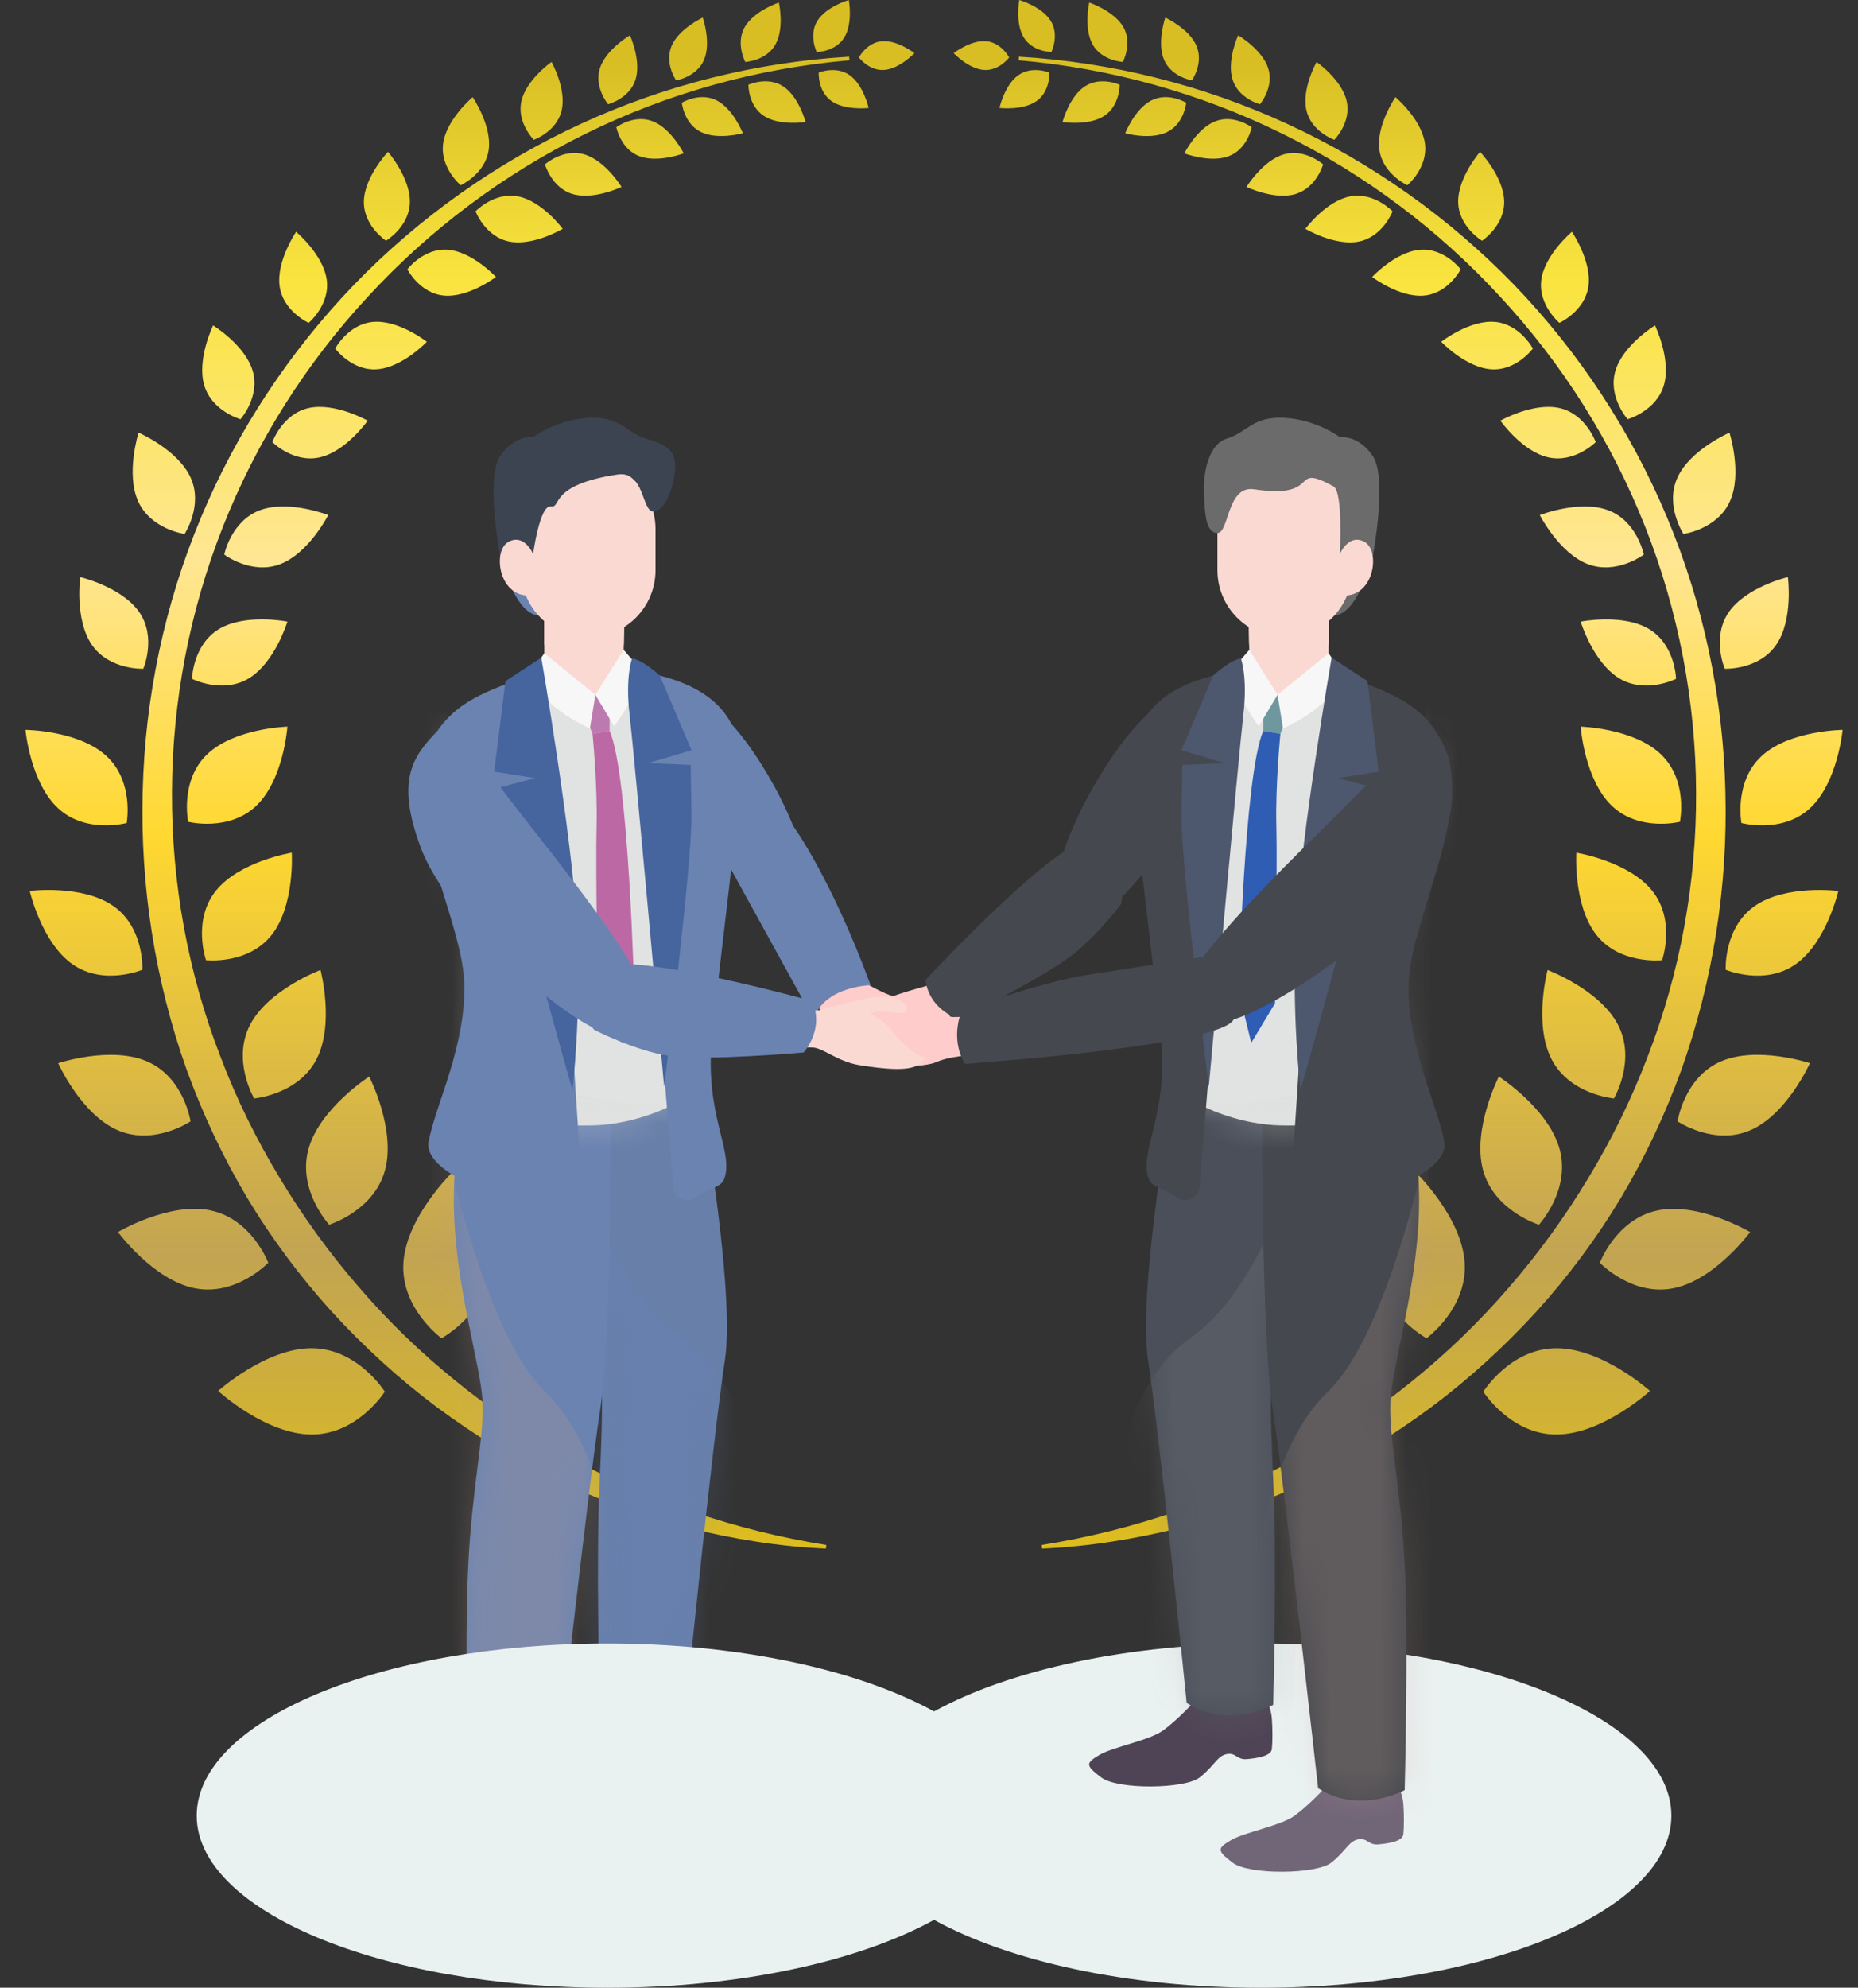 <svg width="72" height="77" viewBox="0 0 72 77" fill="none" xmlns="http://www.w3.org/2000/svg">
<rect x="0" y="0" width="72" height="77" fill="#333333" stroke="none"/>
<g clip-path="url(#clip0_1_12048)">
<path d="M39.473 2.336C43.027 2.641 46.513 3.61 49.695 5.181C52.879 6.747 55.759 8.909 58.148 11.509C60.549 14.099 62.461 17.132 63.752 20.405C65.047 23.676 65.713 27.184 65.726 30.689C65.743 34.196 65.106 37.695 63.843 40.946C63.225 42.577 62.45 44.145 61.549 45.635C60.651 47.127 59.627 48.544 58.483 49.86C57.347 51.183 56.084 52.4 54.724 53.5C53.369 54.607 51.903 55.579 50.368 56.434C47.289 58.127 43.897 59.289 40.37 59.849L40.384 59.99C42.178 59.913 43.966 59.62 45.721 59.187C47.473 58.735 49.188 58.114 50.825 57.322C52.468 56.539 54.026 55.576 55.492 54.488C56.954 53.393 58.308 52.153 59.544 50.802C60.772 49.444 61.873 47.968 62.815 46.397C63.754 44.822 64.534 43.156 65.159 41.435C66.385 37.984 66.958 34.315 66.861 30.674C66.776 27.031 66.01 23.409 64.607 20.059C63.207 16.707 61.176 13.629 58.665 11.024C56.147 8.425 53.152 6.303 49.879 4.798C46.608 3.29 43.062 2.408 39.485 2.196L39.474 2.337L39.473 2.336ZM36.955 2.058C36.955 2.058 37.612 1.549 38.207 1.596C38.802 1.642 39.107 2.226 39.107 2.226C39.107 2.226 38.714 2.756 38.119 2.709C37.525 2.663 36.955 2.058 36.955 2.058ZM38.73 4.182C38.73 4.182 38.928 3.291 39.462 2.913C39.995 2.535 40.664 2.813 40.664 2.813C40.664 2.813 40.704 3.536 40.17 3.914C39.636 4.292 38.73 4.182 38.73 4.182ZM39.498 0C39.498 0 40.375 0.253 40.718 0.81C41.062 1.367 40.742 2.016 40.742 2.016C40.742 2.016 40.018 2.011 39.674 1.454C39.331 0.897 39.498 0 39.498 0ZM41.174 4.727C41.174 4.727 41.432 3.742 42.044 3.344C42.655 2.946 43.388 3.284 43.388 3.284C43.388 3.284 43.402 4.091 42.79 4.49C42.179 4.888 41.174 4.727 41.174 4.727V4.727ZM42.209 0.099C42.209 0.099 43.175 0.419 43.535 1.054C43.894 1.689 43.51 2.4 43.51 2.4C43.51 2.4 42.703 2.363 42.344 1.727C41.985 1.091 42.209 0.098 42.209 0.098L42.209 0.099ZM43.604 5.163C43.604 5.163 43.973 4.214 44.626 3.887C45.278 3.561 45.968 3.981 45.968 3.981C45.968 3.981 45.89 4.785 45.237 5.111C44.585 5.438 43.604 5.163 43.604 5.163V5.163ZM45.158 0.681C45.158 0.681 46.082 1.108 46.367 1.78C46.651 2.452 46.189 3.114 46.189 3.114C46.189 3.114 45.392 2.986 45.107 2.313C44.822 1.641 45.158 0.68 45.158 0.68V0.681ZM45.895 5.941C45.895 5.941 46.378 4.976 47.099 4.697C47.82 4.417 48.506 4.929 48.506 4.929C48.506 4.929 48.344 5.769 47.623 6.048C46.901 6.328 45.894 5.941 45.894 5.941H45.895ZM47.98 1.368C47.98 1.368 48.912 1.911 49.146 2.648C49.38 3.385 48.825 4.038 48.825 4.038C48.825 4.038 47.997 3.823 47.764 3.086C47.53 2.349 47.98 1.368 47.98 1.368ZM48.306 7.241C48.306 7.241 48.925 6.224 49.745 5.982C50.565 5.741 51.273 6.367 51.273 6.367C51.273 6.367 51.017 7.277 50.197 7.519C49.378 7.76 48.305 7.242 48.305 7.242L48.306 7.241ZM51.019 2.4C51.019 2.4 51.996 3.082 52.185 3.915C52.375 4.748 51.706 5.416 51.706 5.416C51.706 5.416 50.814 5.103 50.625 4.27C50.435 3.437 51.02 2.4 51.02 2.4H51.019ZM50.586 8.864C50.586 8.864 51.374 7.797 52.307 7.61C53.24 7.423 53.964 8.187 53.964 8.187C53.964 8.187 53.59 9.171 52.658 9.358C51.725 9.544 50.586 8.864 50.586 8.864ZM54.075 3.763C54.075 3.763 55.09 4.616 55.218 5.559C55.345 6.501 54.538 7.175 54.538 7.175C54.538 7.175 53.58 6.741 53.451 5.798C53.324 4.856 54.075 3.762 54.075 3.762V3.763ZM53.173 10.729C53.173 10.729 54.075 9.757 55.022 9.676C55.97 9.594 56.604 10.434 56.604 10.434C56.604 10.434 56.123 11.37 55.175 11.451C54.228 11.533 53.173 10.729 53.173 10.729ZM57.354 5.883C57.354 5.883 58.267 6.844 58.289 7.795C58.311 8.746 57.432 9.326 57.432 9.326C57.432 9.326 56.528 8.787 56.506 7.836C56.485 6.885 57.353 5.883 57.353 5.883H57.354ZM55.85 13.24C55.85 13.24 56.931 12.396 57.911 12.468C58.892 12.541 59.401 13.502 59.401 13.502C59.401 13.502 58.757 14.378 57.776 14.306C56.795 14.233 55.85 13.24 55.85 13.24V13.24ZM60.914 8.98C60.914 8.98 61.688 10.112 61.554 11.086C61.42 12.06 60.428 12.507 60.428 12.507C60.428 12.507 59.594 11.809 59.728 10.835C59.862 9.861 60.913 8.98 60.913 8.98H60.914ZM58.142 16.296C58.142 16.296 59.41 15.577 60.431 15.806C61.45 16.035 61.836 17.126 61.836 17.126C61.836 17.126 61.021 17.947 60.001 17.718C58.981 17.489 58.142 16.296 58.142 16.296ZM64.133 12.606C64.133 12.606 64.771 13.917 64.478 14.921C64.185 15.925 63.072 16.24 63.072 16.24C63.072 16.24 62.304 15.376 62.597 14.372C62.889 13.368 64.133 12.606 64.133 12.606ZM59.67 19.953C59.67 19.953 61.216 19.347 62.329 19.77C63.442 20.193 63.7 21.484 63.7 21.484C63.7 21.484 62.649 22.278 61.536 21.856C60.422 21.433 59.669 19.953 59.669 19.953H59.67ZM67.019 16.76C67.019 16.76 67.527 18.341 67.034 19.425C66.543 20.509 65.237 20.686 65.237 20.686C65.237 20.686 64.51 19.587 65.002 18.503C65.494 17.419 67.019 16.76 67.019 16.76L67.019 16.76ZM61.253 24.081C61.253 24.081 62.881 23.756 63.902 24.368C64.922 24.98 64.95 26.297 64.95 26.297C64.95 26.297 63.775 26.894 62.755 26.282C61.733 25.67 61.253 24.081 61.253 24.081ZM69.283 22.355C69.283 22.355 69.505 24.001 68.829 24.982C68.154 25.962 66.837 25.906 66.837 25.906C66.837 25.906 66.316 24.697 66.991 23.716C67.666 22.735 69.282 22.355 69.282 22.355H69.283ZM61.253 28.149C61.253 28.149 63.304 28.204 64.366 29.223C65.429 30.24 65.1 31.835 65.1 31.835C65.1 31.835 63.521 32.232 62.459 31.214C61.396 30.196 61.253 28.149 61.253 28.149ZM71.403 28.274C71.403 28.274 71.218 30.318 70.135 31.314C69.052 32.31 67.482 31.882 67.482 31.882C67.482 31.882 67.185 30.281 68.268 29.285C69.351 28.289 71.403 28.274 71.403 28.274ZM61.085 33.032C61.085 33.032 63.111 33.361 64.029 34.511C64.946 35.661 64.408 37.197 64.408 37.197C64.408 37.197 62.791 37.38 61.873 36.23C60.956 35.08 61.085 33.032 61.085 33.032ZM71.238 34.513C71.238 34.513 70.783 36.514 69.577 37.357C68.372 38.201 66.872 37.567 66.872 37.567C66.872 37.567 66.791 35.941 67.996 35.098C69.201 34.254 71.237 34.513 71.237 34.513H71.238ZM59.971 37.576C59.971 37.576 61.992 38.33 62.703 39.705C63.413 41.079 62.542 42.553 62.542 42.553C62.542 42.553 60.837 42.41 60.126 41.036C59.416 39.661 59.971 37.576 59.971 37.576ZM70.136 41.186C70.136 41.186 69.257 43.156 67.841 43.779C66.425 44.401 65.008 43.44 65.008 43.44C65.008 43.44 65.258 41.746 66.674 41.124C68.09 40.502 70.137 41.186 70.137 41.186H70.136ZM58.083 41.705C58.083 41.705 60.011 42.94 60.44 44.525C60.869 46.109 59.636 47.443 59.636 47.443C59.636 47.443 57.898 46.913 57.47 45.328C57.041 43.744 58.083 41.705 58.083 41.705ZM67.82 47.728C67.82 47.728 66.466 49.574 64.857 49.903C63.249 50.231 61.995 48.917 61.995 48.917C61.995 48.917 62.634 47.217 64.242 46.889C65.851 46.56 67.82 47.729 67.82 47.729L67.82 47.728ZM54.846 45.397C54.846 45.397 56.638 47.123 56.758 48.902C56.878 50.681 55.281 51.84 55.281 51.84C55.281 51.84 53.543 50.906 53.423 49.127C53.303 47.347 54.846 45.397 54.846 45.397V45.397ZM63.939 53.883C63.939 53.883 62.104 55.562 60.32 55.57C58.537 55.578 57.481 53.911 57.481 53.911C57.481 53.911 58.523 52.235 60.306 52.228C62.089 52.22 63.939 53.883 63.939 53.883V53.883ZM32.918 2.336C29.364 2.641 25.878 3.61 22.695 5.181C19.511 6.747 16.632 8.909 14.242 11.509C11.842 14.099 9.929 17.132 8.639 20.405C7.344 23.676 6.677 27.184 6.664 30.689C6.648 34.196 7.284 37.695 8.548 40.946C9.165 42.577 9.94 44.145 10.842 45.635C11.74 47.127 12.763 48.544 13.908 49.86C15.043 51.183 16.307 52.4 17.667 53.5C19.022 54.607 20.488 55.579 22.023 56.434C25.102 58.127 28.494 59.289 32.021 59.849L32.007 59.99C30.212 59.913 28.425 59.62 26.669 59.187C24.918 58.735 23.203 58.114 21.566 57.322C19.923 56.539 18.365 55.576 16.898 54.488C15.437 53.393 14.082 52.153 12.847 50.802C11.619 49.444 10.518 47.968 9.576 46.397C8.637 44.822 7.856 43.156 7.231 41.435C6.005 37.984 5.433 34.315 5.529 30.674C5.615 27.031 6.38 23.409 7.784 20.059C9.184 16.707 11.215 13.629 13.726 11.024C16.244 8.425 19.239 6.303 22.511 4.798C25.782 3.29 29.329 2.408 32.906 2.196L32.916 2.337L32.918 2.336ZM34.271 2.709C33.677 2.756 33.283 2.226 33.283 2.226C33.283 2.226 33.589 1.642 34.184 1.596C34.778 1.549 35.436 2.058 35.436 2.058C35.436 2.058 34.866 2.662 34.271 2.709ZM32.22 3.914C31.686 3.536 31.726 2.813 31.726 2.813C31.726 2.813 32.395 2.535 32.928 2.913C33.462 3.291 33.66 4.182 33.66 4.182C33.66 4.182 32.754 4.292 32.22 3.914ZM32.716 1.454C32.372 2.011 31.649 2.016 31.649 2.016C31.649 2.016 31.329 1.367 31.673 0.81C32.017 0.253 32.893 0 32.893 0C32.893 0 33.06 0.897 32.716 1.454ZM29.601 4.49C28.989 4.091 29.002 3.284 29.002 3.284C29.002 3.284 29.735 2.945 30.347 3.344C30.959 3.742 31.217 4.727 31.217 4.727C31.217 4.727 30.212 4.889 29.601 4.49V4.49ZM30.047 1.727C29.688 2.362 28.881 2.4 28.881 2.4C28.881 2.4 28.497 1.689 28.857 1.054C29.216 0.419 30.183 0.099 30.183 0.099C30.183 0.099 30.407 1.091 30.048 1.727L30.047 1.727ZM27.153 5.11C26.501 4.784 26.422 3.98 26.422 3.98C26.422 3.98 27.113 3.56 27.765 3.886C28.418 4.213 28.786 5.162 28.786 5.162C28.786 5.162 27.806 5.436 27.153 5.11V5.11ZM27.284 2.314C26.999 2.986 26.201 3.115 26.201 3.115C26.201 3.115 25.739 2.453 26.024 1.781C26.309 1.109 27.233 0.682 27.233 0.682C27.233 0.682 27.568 1.643 27.284 2.315V2.314ZM24.767 6.048C24.046 5.769 23.884 4.929 23.884 4.929C23.884 4.929 24.57 4.417 25.291 4.697C26.012 4.976 26.495 5.941 26.495 5.941C26.495 5.941 25.488 6.328 24.767 6.048H24.767ZM24.627 3.086C24.393 3.823 23.565 4.038 23.565 4.038C23.565 4.038 23.012 3.385 23.245 2.648C23.479 1.911 24.411 1.368 24.411 1.368C24.411 1.368 24.861 2.349 24.627 3.086ZM22.193 7.519C21.374 7.277 21.118 6.367 21.118 6.367C21.118 6.367 21.826 5.741 22.645 5.982C23.465 6.224 24.085 7.241 24.085 7.241C24.085 7.241 23.013 7.76 22.193 7.518L22.193 7.519ZM21.767 4.27C21.577 5.103 20.686 5.416 20.686 5.416C20.686 5.416 20.016 4.748 20.206 3.915C20.396 3.082 21.372 2.4 21.372 2.4C21.372 2.4 21.957 3.437 21.767 4.27H21.767ZM19.734 9.358C18.801 9.171 18.428 8.187 18.428 8.187C18.428 8.187 19.151 7.423 20.084 7.61C21.017 7.797 21.805 8.864 21.805 8.864C21.805 8.864 20.667 9.544 19.734 9.358ZM18.939 5.798C18.812 6.741 17.853 7.176 17.853 7.176C17.853 7.176 17.045 6.502 17.173 5.559C17.3 4.617 18.316 3.763 18.316 3.763C18.316 3.763 19.067 4.857 18.939 5.799V5.798ZM17.215 11.451C16.268 11.37 15.787 10.434 15.787 10.434C15.787 10.434 16.42 9.594 17.368 9.676C18.316 9.757 19.218 10.729 19.218 10.729C19.218 10.729 18.163 11.533 17.215 11.451ZM15.884 7.837C15.862 8.788 14.958 9.326 14.958 9.326C14.958 9.326 14.079 8.746 14.101 7.796C14.123 6.845 15.036 5.883 15.036 5.883C15.036 5.883 15.905 6.886 15.883 7.837H15.884ZM14.615 14.306C13.635 14.378 12.99 13.502 12.99 13.502C12.99 13.502 13.499 12.541 14.48 12.468C15.461 12.396 16.541 13.24 16.541 13.24C16.541 13.24 15.596 14.234 14.615 14.306V14.306ZM12.662 10.835C12.796 11.809 11.962 12.507 11.962 12.507C11.962 12.507 10.97 12.06 10.836 11.086C10.702 10.111 11.476 8.98 11.476 8.98C11.476 8.98 12.527 9.861 12.661 10.835H12.662ZM12.39 17.718C11.37 17.947 10.555 17.126 10.555 17.126C10.555 17.126 10.94 16.035 11.96 15.806C12.98 15.578 14.249 16.296 14.249 16.296C14.249 16.296 13.41 17.489 12.39 17.718ZM9.794 14.372C10.086 15.376 9.319 16.24 9.319 16.24C9.319 16.24 8.206 15.925 7.913 14.921C7.62 13.917 8.258 12.606 8.258 12.606C8.258 12.606 9.501 13.368 9.794 14.372ZM10.854 21.856C9.741 22.279 8.69 21.484 8.69 21.484C8.69 21.484 8.949 20.193 10.061 19.77C11.174 19.347 12.72 19.953 12.72 19.953C12.72 19.953 11.967 21.433 10.854 21.856H10.854ZM7.388 18.502C7.88 19.586 7.153 20.685 7.153 20.685C7.153 20.685 5.848 20.508 5.356 19.424C4.864 18.34 5.371 16.759 5.371 16.759C5.371 16.759 6.895 17.418 7.387 18.502L7.388 18.502ZM9.636 26.282C8.615 26.894 7.441 26.297 7.441 26.297C7.441 26.297 7.468 24.98 8.489 24.367C9.51 23.755 11.138 24.08 11.138 24.08C11.138 24.08 10.657 25.669 9.636 26.282ZM5.399 23.716C6.074 24.697 5.553 25.906 5.553 25.906C5.553 25.906 4.237 25.962 3.561 24.982C2.886 24.001 3.107 22.355 3.107 22.355C3.107 22.355 4.723 22.735 5.398 23.716H5.399ZM9.932 31.214C8.87 32.231 7.291 31.835 7.291 31.835C7.291 31.835 6.962 30.241 8.025 29.223C9.087 28.205 11.138 28.149 11.138 28.149C11.138 28.149 10.995 30.195 9.932 31.214ZM4.123 29.285C5.206 30.281 4.909 31.882 4.909 31.882C4.909 31.882 3.338 32.31 2.256 31.314C1.173 30.318 0.988 28.274 0.988 28.274C0.988 28.274 3.04 28.288 4.123 29.285ZM10.518 36.23C9.6 37.38 7.983 37.197 7.983 37.197C7.983 37.197 7.444 35.661 8.362 34.511C9.28 33.361 11.306 33.032 11.306 33.032C11.306 33.032 11.435 35.081 10.518 36.23ZM4.394 35.097C5.599 35.941 5.518 37.566 5.518 37.566C5.518 37.566 4.019 38.2 2.813 37.356C1.607 36.513 1.152 34.512 1.152 34.512C1.152 34.512 3.188 34.254 4.393 35.097H4.394ZM12.264 41.036C11.554 42.41 9.848 42.553 9.848 42.553C9.848 42.553 8.978 41.079 9.688 39.705C10.399 38.33 12.42 37.576 12.42 37.576C12.42 37.576 12.974 39.661 12.264 41.036ZM5.717 41.125C7.133 41.747 7.384 43.44 7.384 43.44C7.384 43.44 5.967 44.401 4.551 43.779C3.135 43.157 2.255 41.187 2.255 41.187C2.255 41.187 4.301 40.503 5.718 41.125H5.717ZM14.921 45.328C14.492 46.913 12.755 47.443 12.755 47.443C12.755 47.443 11.522 46.109 11.951 44.525C12.38 42.94 14.308 41.705 14.308 41.705C14.308 41.705 15.35 43.744 14.921 45.328ZM8.149 46.888C9.758 47.216 10.396 48.916 10.396 48.916C10.396 48.916 9.143 50.23 7.534 49.902C5.926 49.574 4.572 47.727 4.572 47.727C4.572 47.727 6.541 46.559 8.15 46.887L8.149 46.888ZM18.968 49.127C18.848 50.907 17.11 51.841 17.11 51.841C17.11 51.841 15.514 50.681 15.634 48.903C15.754 47.123 17.545 45.398 17.545 45.398C17.545 45.398 19.088 47.348 18.968 49.128V49.127ZM12.085 52.228C13.869 52.236 14.911 53.911 14.911 53.911C14.911 53.911 13.854 55.578 12.071 55.57C10.288 55.562 8.453 53.883 8.453 53.883C8.453 53.883 10.302 52.22 12.085 52.227V52.228Z" fill="url(#paint0_linear_1_12048)"/>
<path d="M33.378 37.985C33.378 37.985 34.343 38.602 34.934 38.672C35.525 38.742 35.849 39.487 35.577 40.149C35.305 40.811 35.462 40.669 34.526 40.669C33.59 40.669 32.727 40.764 32.384 40.385C32.041 40.007 31.521 38.42 31.521 38.42L33.378 37.984V37.985Z" fill="#FFCCCC"/>
<path d="M21.093 23.697V26.486C21.093 26.486 22.06 26.916 23.07 26.916C23.63 26.916 24.146 26.442 24.146 26.442L24.195 23.697H21.093Z" fill="#FBD9D3"/>
<g style="mix-blend-mode:multiply">
<path d="M21.093 24.965C21.093 24.965 21.627 25.72 22.698 25.691C23.768 25.662 24.172 24.965 24.172 24.965L24.195 23.697H21.093V24.965H21.093Z" fill="#FBD9D3"/>
</g>
<path d="M19.37 21.5C19.37 21.5 19.929 23.796 20.864 23.837L21.036 21.728L19.37 21.5Z" fill="#6B83B1"/>
<path d="M23.499 65.9C23.499 65.9 23.322 66.165 23.292 66.57C23.262 66.975 23.262 67.485 23.292 67.755C23.322 68.025 23.847 68.108 24.253 68.146C24.657 68.183 24.673 67.883 25.041 67.951C25.409 68.018 25.516 68.406 26.09 68.855C26.664 69.305 29.268 69.336 29.903 68.855C30.539 68.375 30.492 68.297 29.981 67.987C29.469 67.677 28.059 67.429 27.516 67.041C26.974 66.654 26.276 65.9 26.276 65.9H23.499H23.499Z" fill="#796A56"/>
<path d="M18.405 69.205C18.405 69.205 18.228 69.469 18.198 69.874C18.169 70.279 18.169 70.79 18.198 71.06C18.228 71.33 18.753 71.413 19.159 71.45C19.564 71.488 19.579 71.187 19.947 71.255C20.315 71.324 20.423 71.71 20.996 72.16C21.57 72.61 24.174 72.64 24.809 72.16C25.445 71.68 25.398 71.602 24.887 71.292C24.376 70.982 22.965 70.733 22.422 70.346C21.88 69.958 21.182 69.205 21.182 69.205H18.405H18.405Z" fill="#796A56"/>
<path d="M23.021 39.889C23.021 39.889 21.47 40.895 21.47 44.101C21.47 47.307 23.216 50.435 23.27 51.875C23.325 53.315 23.388 54.307 23.238 57.35C23.089 60.393 23.241 66.043 23.241 66.043C23.241 66.043 24.996 67.007 26.594 65.968C26.594 65.968 27.625 55.715 28.09 52.695C28.555 49.676 26.822 40.528 26.822 40.528L23.022 39.889L23.021 39.889Z" fill="#687FA9"/>
<mask id="mask0_1_12048" style="mask-type:luminance" maskUnits="userSpaceOnUse" x="21" y="39" width="8" height="28">
<path d="M23.021 39.889C23.021 39.889 21.47 40.895 21.47 44.101C21.47 47.307 23.216 50.435 23.27 51.875C23.325 53.315 23.388 54.307 23.238 57.35C23.089 60.393 23.241 66.043 23.241 66.043C23.241 66.043 24.996 67.007 26.594 65.968C26.594 65.968 27.625 55.715 28.09 52.695C28.555 49.676 26.822 40.528 26.822 40.528L23.022 39.889L23.021 39.889Z" fill="white"/>
</mask>
<g mask="url(#mask0_1_12048)">
<g style="mix-blend-mode:multiply" opacity="0.2">
<path d="M21.163 40.529C21.163 40.529 22.706 49.226 26.409 51.797C30.111 54.369 29.7 61.569 29.7 61.569L28.671 67.842L22.563 67.552L21.163 40.529Z" fill="#6783BD"/>
</g>
</g>
<path d="M27.483 27.281C27.483 27.281 28.24 27.702 29.29 29.277C30.34 30.853 31.188 32.758 31.294 34.123C31.4 35.487 30.846 35.572 29.802 34.954C28.758 34.336 27.265 32.204 26.796 31.693C26.327 31.181 25.038 27.176 27.484 27.281H27.483Z" fill="#6B83B1"/>
<path d="M18.484 41.367C18.484 41.367 17.587 43.296 17.587 46.502C17.587 49.707 18.647 52.885 18.701 54.325C18.755 55.765 18.293 57.612 18.144 60.654C17.995 63.697 18.146 69.347 18.146 69.347C18.146 69.347 19.902 70.311 21.5 69.273C21.5 69.273 22.797 57.602 23.261 54.582C23.725 51.563 23.667 41.923 23.667 41.923L18.484 41.367Z" fill="#6B83B1"/>
<mask id="mask1_1_12048" style="mask-type:luminance" maskUnits="userSpaceOnUse" x="17" y="41" width="7" height="29">
<path d="M18.484 41.367C18.484 41.367 17.587 43.296 17.587 46.502C17.587 49.707 18.647 52.885 18.701 54.325C18.755 55.765 18.293 57.612 18.144 60.654C17.995 63.697 18.146 69.347 18.146 69.347C18.146 69.347 19.902 70.311 21.5 69.273C21.5 69.273 22.797 57.602 23.261 54.582C23.725 51.563 23.667 41.923 23.667 41.923L18.484 41.367Z" fill="white"/>
</mask>
<g mask="url(#mask1_1_12048)">
<g style="mix-blend-mode:multiply" opacity="0.22">
<path d="M16.753 41.9C16.753 41.9 18.382 51.296 21.137 53.928C23.893 56.559 24.144 62.885 24.144 62.885L23.27 72.031H16.752V41.9H16.753Z" fill="#BEA090"/>
</g>
</g>
<path d="M24.322 25.945C23.851 25.896 23.662 26.916 23.071 26.916C22.546 26.916 21.126 26.013 20.629 26.128C20.888 27.683 20.629 32.579 20.629 35.533C20.629 38.095 21.318 41.752 21.39 43.598C21.547 43.606 22.665 43.598 22.818 43.598C23.906 43.598 25.009 43.299 25.88 42.892C25.68 40.604 25.846 36.22 25.717 33.659C25.572 30.78 24.544 27.221 24.323 25.944L24.322 25.945Z" fill="#E1E2E2"/>
<path d="M23.624 26.828L22.408 27L22.961 28.429L23.624 28.315V26.828Z" fill="#BD7AB0"/>
<path d="M23.624 28.315L22.961 28.429C22.961 28.429 23.16 30.415 23.118 32.016C23.076 33.616 23.169 38.866 23.169 38.866L24.09 40.395L24.576 38.432C24.576 38.432 24.366 30.001 23.625 28.314L23.624 28.315Z" fill="#BC68A5"/>
<mask id="mask2_1_12048" style="mask-type:luminance" maskUnits="userSpaceOnUse" x="17" y="25" width="12" height="19">
<path d="M22.644 25.857C20.434 25.857 18.372 26.879 17.33 28.847C16.288 30.814 18.353 34.586 18.451 36.562C18.549 38.539 18.331 40.325 18.096 41.501C17.86 42.676 20.622 43.597 22.816 43.597C25.01 43.597 27.263 42.382 27.557 41.52C27.851 40.659 26.879 39.586 27.133 37.231C27.388 34.875 28.056 30.293 28.088 28.956C28.119 27.619 27.447 25.857 22.643 25.857H22.644Z" fill="white"/>
</mask>
<g mask="url(#mask2_1_12048)">
<g style="mix-blend-mode:multiply" opacity="0.32">
<path d="M17.31 27.439C17.31 27.439 17.583 31.809 19.151 34.728C20.721 37.647 19.234 39.53 20.013 41.069C20.793 42.609 25.438 43.055 28.697 42.839L22.564 45.208L15.831 44.891L15.287 33.771V27.469L17.31 27.44V27.439Z" fill="#DBDCDC"/>
</g>
</g>
<path d="M21.05 26.836C20.988 26.408 20.544 26.139 20.14 26.295C18.661 26.866 17.408 27.277 16.638 28.865C15.451 31.311 17.876 35.542 17.988 38.001C18.099 40.458 16.876 42.773 16.608 44.234C16.386 45.443 19.608 46.599 21.761 46.906C22.182 46.966 22.553 46.629 22.539 46.204C22.455 43.756 22.122 40.657 22.122 37.801C22.122 34.536 21.416 29.315 21.05 26.837V26.836Z" fill="#6B83B1"/>
<path d="M28.081 45.626C28.421 44.537 27.296 43.181 27.591 40.206C27.886 37.231 28.659 31.441 28.696 29.752C28.726 28.37 28.209 26.629 24.973 26.042C24.61 25.976 24.288 26.286 24.343 26.649C24.646 28.634 25.183 32.485 25.329 35.677C25.465 38.618 25.857 42.967 26.096 45.996C26.128 46.409 26.597 46.627 26.938 46.393C27.555 45.973 27.956 46.022 28.081 45.624V45.626Z" fill="#6B83B1"/>
<path d="M24.169 25.176L23.07 26.915L23.801 28.139L24.013 27.829C24.378 27.294 24.668 26.712 24.873 26.098L24.899 26.023L24.169 25.176Z" fill="#F7F7F7"/>
<path d="M23.071 26.915L22.86 28.217C22.86 28.217 21.167 27.514 20.481 26.206L21.093 25.305L23.071 26.914V26.915Z" fill="#F7F7F7"/>
<path d="M20.977 25.477C20.977 25.477 22.162 32.348 22.353 35.807C22.543 39.266 22.183 42.224 22.183 42.224C22.183 42.224 19.921 34.318 19.641 32.412L19.362 30.507L20.729 30.142L19.152 29.893L19.586 26.386L20.978 25.477L20.977 25.477Z" fill="#46659E"/>
<path d="M24.491 25.51C24.491 25.51 24.224 26.224 24.398 27.694C24.573 29.164 25.736 42.098 25.736 42.098C25.736 42.098 26.828 33.449 26.796 31.541L26.764 29.632L25.125 29.561L26.797 29.063L25.569 26.171C25.569 26.171 24.898 25.549 24.491 25.511V25.51Z" fill="#46659E"/>
<path d="M25.402 22.088C25.402 23.528 24.235 24.695 22.794 24.695C21.355 24.695 20.187 23.528 20.187 22.088V20.498C20.187 19.058 21.355 17.891 22.794 17.891C24.235 17.891 25.402 19.058 25.402 20.498V22.088Z" fill="#FBD9D3"/>
<path d="M16.953 28.315C16.953 28.315 17.798 28.367 19.721 30.928C20.701 32.233 23.189 35.217 24.575 37.542C25.442 38.995 24.09 39.895 23.759 40.017C22.897 40.334 17.507 36.019 16.312 32.853C15.287 30.142 16.061 29.245 16.953 28.314V28.315Z" fill="#6B83B1"/>
<path d="M20.66 21.457C20.66 21.457 20.917 19.545 21.348 19.617C21.779 19.688 21.234 18.788 23.93 18.381C24.983 18.222 24.862 19.819 25.32 19.814C25.778 19.808 26.117 18.867 26.16 18.149C26.202 17.431 25.801 17.218 25.028 16.988C24.255 16.759 24.05 16.116 22.797 16.187C21.545 16.259 20.66 16.934 20.66 16.934C20.66 16.934 19.929 16.833 19.373 17.681C18.818 18.528 19.373 21.5 19.373 21.5L20.66 21.457Z" fill="#3C4451"/>
<path d="M20.657 21.457C20.657 21.457 20.307 20.638 19.687 21.001C19.068 21.363 19.337 23.245 20.657 23.058V21.457Z" fill="#FBD9D3"/>
<path d="M33.737 38.163C33.737 38.163 31.92 38.208 31.53 39.489L28.168 33.386C28.168 33.386 28.767 31.271 30.735 31.998C30.735 31.998 32.188 33.963 33.737 38.163Z" fill="#6B83B1"/>
<g style="mix-blend-mode:multiply">
<path d="M23.535 63.668C28.7 63.668 33.288 64.7 36.196 66.298C39.103 64.7 43.691 63.668 48.856 63.668C57.644 63.668 64.768 66.653 64.768 70.335C64.768 74.017 57.644 77.002 48.856 77.002C43.691 77.002 39.103 75.97 36.196 74.372C33.288 75.97 28.701 77.002 23.535 77.002C14.747 77.002 7.623 74.017 7.623 70.335C7.623 66.653 14.747 63.668 23.535 63.668Z" fill="#EAF1F1"/>
</g>
<path d="M51.486 23.695V26.484C51.486 26.484 50.519 26.914 49.508 26.914C48.949 26.914 48.433 26.44 48.433 26.44L48.384 23.695H51.486Z" fill="#FBD9D3"/>
<g style="mix-blend-mode:multiply">
<path d="M51.486 24.963C51.486 24.963 50.952 25.718 49.882 25.689C48.811 25.66 48.407 24.963 48.407 24.963L48.384 23.695H51.486V24.963H51.486Z" fill="#FBD9D3"/>
</g>
<path d="M53.209 21.498C53.209 21.498 52.65 23.794 51.715 23.835L51.543 21.726L53.209 21.498Z" fill="#6B6B6B"/>
<path d="M49.08 65.9C49.08 65.9 49.257 66.165 49.286 66.57C49.316 66.975 49.316 67.485 49.286 67.755C49.257 68.025 48.731 68.108 48.326 68.146C47.921 68.183 47.906 67.883 47.538 67.951C47.17 68.018 47.062 68.406 46.488 68.855C45.915 69.305 43.31 69.336 42.675 68.855C42.039 68.375 42.086 68.297 42.598 67.987C43.109 67.677 44.52 67.429 45.062 67.041C45.605 66.654 46.302 65.9 46.302 65.9H49.079H49.08Z" fill="#4E4455"/>
<path d="M54.174 69.203C54.174 69.203 54.351 69.468 54.381 69.872C54.41 70.277 54.41 70.788 54.381 71.058C54.351 71.328 53.826 71.411 53.42 71.448C53.015 71.486 53 71.186 52.632 71.254C52.264 71.321 52.157 71.708 51.583 72.158C51.009 72.608 48.405 72.638 47.77 72.158C47.134 71.678 47.181 71.6 47.692 71.29C48.203 70.98 49.614 70.731 50.157 70.344C50.699 69.956 51.397 69.203 51.397 69.203H54.173H54.174Z" fill="#716578"/>
<path d="M49.558 39.889C49.558 39.889 51.109 40.895 51.109 44.101C51.109 47.307 49.363 50.435 49.309 51.875C49.254 53.315 49.191 54.307 49.34 57.35C49.49 60.393 49.338 66.043 49.338 66.043C49.338 66.043 47.583 67.007 45.985 65.968C45.985 65.968 44.954 55.715 44.489 52.695C44.024 49.676 45.757 40.528 45.757 40.528L49.557 39.889L49.558 39.889Z" fill="#4A4F5A"/>
<mask id="mask3_1_12048" style="mask-type:luminance" maskUnits="userSpaceOnUse" x="44" y="39" width="8" height="28">
<path d="M49.558 39.889C49.558 39.889 51.109 40.895 51.109 44.101C51.109 47.307 49.363 50.435 49.309 51.875C49.254 53.315 49.191 54.307 49.34 57.35C49.49 60.393 49.338 66.043 49.338 66.043C49.338 66.043 47.583 67.007 45.985 65.968C45.985 65.968 44.954 55.715 44.489 52.695C44.024 49.676 45.757 40.528 45.757 40.528L49.557 39.889L49.558 39.889Z" fill="white"/>
</mask>
<g mask="url(#mask3_1_12048)">
<g style="mix-blend-mode:multiply" opacity="0.22">
<path d="M51.415 40.529C51.415 40.529 49.872 49.226 46.17 51.797C42.467 54.369 42.879 61.569 42.879 61.569L43.907 67.842L50.016 67.552L51.415 40.529Z" fill="#828282"/>
</g>
</g>
<path d="M44.968 27.281C44.968 27.281 44.145 27.738 43.003 29.452C41.861 31.166 40.94 33.239 40.824 34.723C40.708 36.207 41.31 36.299 42.447 35.627C43.583 34.955 45.206 32.636 45.716 32.08C46.226 31.524 47.628 27.167 44.968 27.282V27.281Z" fill="#45484E"/>
<path d="M54.095 41.365C54.095 41.365 54.992 43.294 54.992 46.5C54.992 49.705 53.932 52.883 53.878 54.323C53.824 55.763 54.286 57.61 54.435 60.653C54.584 63.695 54.433 69.345 54.433 69.345C54.433 69.345 52.677 70.309 51.079 69.271C51.079 69.271 49.782 57.6 49.318 54.58C48.854 51.561 48.912 41.921 48.912 41.921L54.095 41.365Z" fill="#45484E"/>
<mask id="mask4_1_12048" style="mask-type:luminance" maskUnits="userSpaceOnUse" x="48" y="41" width="7" height="29">
<path d="M54.095 41.365C54.095 41.365 54.992 43.294 54.992 46.5C54.992 49.705 53.932 52.883 53.878 54.323C53.824 55.763 54.286 57.61 54.435 60.653C54.584 63.695 54.433 69.345 54.433 69.345C54.433 69.345 52.677 70.309 51.079 69.271C51.079 69.271 49.782 57.6 49.318 54.58C48.854 51.561 48.912 41.921 48.912 41.921L54.095 41.365Z" fill="white"/>
</mask>
<g mask="url(#mask4_1_12048)">
<g style="mix-blend-mode:multiply" opacity="0.22">
<path d="M55.826 41.898C55.826 41.898 54.197 51.294 51.442 53.926C48.686 56.557 48.435 62.883 48.435 62.883L49.309 72.029H55.827V41.898H55.826Z" fill="#BEA090"/>
</g>
</g>
<path d="M48.257 25.945C48.728 25.896 48.918 26.916 49.508 26.916C50.034 26.916 51.453 26.013 51.95 26.128C51.691 27.683 51.95 32.579 51.95 35.533C51.95 38.095 51.261 41.752 51.189 43.598C51.032 43.606 49.914 43.598 49.761 43.598C48.673 43.598 47.57 43.299 46.699 42.892C46.899 40.604 46.733 36.22 46.862 33.659C47.007 30.78 48.035 27.221 48.256 25.944L48.257 25.945Z" fill="#E1E2E2"/>
<path d="M48.955 26.828L50.171 27L49.618 28.429L48.955 28.315V26.828Z" fill="#6E989E"/>
<path d="M48.955 28.315L49.617 28.429C49.617 28.429 49.419 30.415 49.461 32.016C49.503 33.616 49.409 38.866 49.409 38.866L48.489 40.395L48.003 38.432C48.003 38.432 48.212 30.001 48.953 28.314L48.955 28.315Z" fill="#2F5DB3"/>
<mask id="mask5_1_12048" style="mask-type:luminance" maskUnits="userSpaceOnUse" x="44" y="25" width="12" height="19">
<path d="M49.934 25.857C52.144 25.857 54.207 26.879 55.248 28.847C56.29 30.814 54.225 34.586 54.127 36.562C54.029 38.539 54.247 40.325 54.483 41.501C54.718 42.676 51.956 43.597 49.762 43.597C47.568 43.597 45.315 42.382 45.022 41.52C44.728 40.659 45.7 39.586 45.445 37.231C45.19 34.875 44.523 30.293 44.491 28.956C44.459 27.619 45.131 25.857 49.935 25.857H49.934Z" fill="white"/>
</mask>
<g mask="url(#mask5_1_12048)">
<g style="mix-blend-mode:multiply" opacity="0.32">
<path d="M55.269 27.439C55.269 27.439 54.996 31.809 53.428 34.728C51.858 37.647 53.345 39.53 52.566 41.069C51.786 42.609 47.142 43.055 43.882 42.839L50.016 45.208L56.748 44.891L57.291 33.771V27.469L55.269 27.44V27.439Z" fill="#DBDCDC"/>
</g>
</g>
<path d="M51.529 26.836C51.592 26.408 52.035 26.139 52.439 26.295C53.918 26.866 55.171 27.277 55.941 28.865C57.128 31.311 54.703 35.542 54.591 38.001C54.48 40.458 55.703 42.773 55.971 44.234C56.193 45.443 52.971 46.599 50.818 46.906C50.397 46.966 50.026 46.629 50.04 46.204C50.124 43.756 50.457 40.657 50.457 37.801C50.457 34.536 51.163 29.315 51.529 26.837V26.836Z" fill="#45484E"/>
<path d="M44.497 45.626C44.157 44.537 45.282 43.181 44.988 40.206C44.693 37.231 43.919 31.441 43.882 29.752C43.852 28.37 44.37 26.629 47.606 26.042C47.968 25.976 48.29 26.286 48.235 26.649C47.933 28.634 47.396 32.485 47.249 35.677C47.113 38.618 46.722 42.967 46.483 45.996C46.45 46.409 45.981 46.627 45.64 46.393C45.024 45.973 44.622 46.022 44.497 45.624V45.626Z" fill="#45484E"/>
<path d="M48.411 25.176L49.508 26.915L48.779 28.139L48.566 27.829C48.2 27.294 47.911 26.712 47.706 26.098L47.681 26.023L48.411 25.176Z" fill="#F7F7F7"/>
<path d="M49.508 26.915L49.718 28.217C49.718 28.217 51.411 27.514 52.097 26.206L51.485 25.305L49.508 26.914V26.915Z" fill="#F7F7F7"/>
<path d="M51.602 25.477C51.602 25.477 50.417 32.348 50.226 35.807C50.036 39.266 50.396 42.224 50.396 42.224C50.396 42.224 52.658 34.318 52.938 32.412L53.217 30.507L51.85 30.142L53.427 29.893L52.993 26.386L51.601 25.477L51.602 25.477Z" fill="#4D586E"/>
<path d="M48.088 25.51C48.088 25.51 48.355 26.224 48.181 27.694C48.006 29.164 46.843 42.098 46.843 42.098C46.843 42.098 45.751 33.449 45.783 31.541L45.815 29.632L47.455 29.561L45.782 29.063L47.011 26.171C47.011 26.171 47.681 25.549 48.088 25.511V25.51Z" fill="#4D586E"/>
<path d="M47.177 20.496C47.177 19.056 48.344 17.889 49.785 17.889C51.224 17.889 52.392 19.056 52.392 20.496V22.086C52.392 23.526 51.224 24.693 49.785 24.693C48.344 24.693 47.177 23.526 47.177 22.086V20.496Z" fill="#FBD9D3"/>
<path d="M55.416 28.779C55.416 28.779 54.571 28.724 52.341 31.025C51.206 32.196 48.363 34.844 46.697 36.977C45.655 38.31 46.882 39.373 47.196 39.535C48.011 39.959 53.899 36.353 55.483 33.363C56.839 30.802 56.184 29.814 55.416 28.779H55.416Z" fill="#45484E"/>
<path d="M35.899 38.193C35.899 38.193 33.977 38.711 33.502 39.06C33.027 39.41 32.775 39.865 33.103 39.998C33.215 40.044 33.723 39.529 34.161 39.349C34.244 39.315 34.55 39.209 34.72 39.155C35.161 39.016 35.353 38.847 35.353 38.847L35.899 38.194V38.193Z" fill="#FFCCCC"/>
<path d="M34.428 39.096C34.428 39.096 33.958 39.837 33.936 40.392C33.924 40.7 33.421 40.707 33.252 40.852C33.144 40.943 33.075 40.936 33.426 41.038C33.894 41.173 34.999 41.418 35.692 40.824C36.386 40.23 36.547 39.494 36.913 39.269C37.28 39.044 37.369 38.953 37.369 38.953L36.384 37.935L35.9 38.193L34.428 39.096L34.428 39.096Z" fill="#FFCCCC"/>
<path d="M43.451 35.007C43.451 35.007 42.715 36.034 41.665 36.906C40.616 37.777 37.187 39.489 37.187 39.489C37.187 39.489 36.028 39.171 35.861 37.963C35.861 37.963 39.627 33.925 41.451 32.853C41.451 32.853 43.788 32.664 43.451 35.007H43.451Z" fill="#45484E"/>
<path d="M51.919 21.456C51.919 21.456 52.056 19.049 51.673 18.84C49.934 17.889 51.289 19.36 48.594 18.954C47.541 18.795 47.634 20.654 47.176 20.648C46.719 20.642 46.698 19.898 46.655 19.181C46.612 18.463 46.778 17.218 47.551 16.988C48.324 16.759 48.529 16.116 49.782 16.187C51.034 16.259 51.919 16.934 51.919 16.934C51.919 16.934 52.65 16.833 53.206 17.681C53.761 18.528 53.206 21.5 53.206 21.5L51.919 21.457V21.456Z" fill="#6B6B6B"/>
<path d="M51.922 21.457C51.922 21.457 52.272 20.638 52.892 21.001C53.511 21.363 53.242 23.245 51.922 23.058V21.457Z" fill="#FBD9D3"/>
<path d="M37.704 40.867C37.704 40.867 36.798 40.913 36.3 41.139C35.802 41.365 34.127 41.37 33.674 41.203C33.221 41.037 32.693 40.616 32.61 39.999C32.527 39.384 33.01 39.375 33.663 39.333C34.316 39.29 34.103 39.206 34.429 39.095C34.756 38.983 35.135 38.852 35.529 38.96C35.924 39.068 36.772 39.409 36.958 39.398C37.145 39.386 37.904 39.409 37.904 39.409L37.705 40.867L37.704 40.867Z" fill="#FFCCCC"/>
<path d="M47.184 36.984C47.184 36.984 44.253 37.433 42.19 37.756C40.126 38.08 37.264 39.18 37.264 39.18C37.264 39.18 36.794 40.193 37.391 41.213C37.391 41.213 47.334 40.523 47.807 39.488C48.281 38.453 47.184 36.985 47.184 36.985V36.984Z" fill="#45484E"/>
<path d="M31.769 39.131C31.769 39.131 33.678 38.566 34.266 38.616C34.853 38.666 35.306 38.922 35.096 39.207C35.024 39.304 34.322 39.132 33.855 39.207C33.767 39.222 33.45 39.291 33.276 39.335C32.828 39.447 32.577 39.403 32.577 39.403L31.769 39.132V39.131Z" fill="#FBD9D3"/>
<path d="M33.495 39.131C33.495 39.131 34.283 39.516 34.592 39.978C34.763 40.234 35.502 40.894 35.722 40.928C35.863 40.951 35.917 40.908 35.671 41.178C35.343 41.538 34.223 41.408 33.321 41.265C32.419 41.121 31.897 40.578 31.467 40.578C31.037 40.578 30.914 40.547 30.914 40.547L31.221 39.165L31.768 39.131H33.494H33.495Z" fill="#FBD9D3"/>
<path d="M23.021 39.89C23.021 39.89 24.622 40.718 25.973 40.911C27.323 41.105 31.14 40.771 31.14 40.771C31.14 40.771 31.962 39.893 31.472 38.777C31.472 38.777 26.15 37.306 24.035 37.346C24.035 37.346 21.509 38.07 23.021 39.89Z" fill="#6B83B1"/>
</g>
<defs>
<linearGradient id="paint0_linear_1_12048" x1="36.196" y1="0" x2="36.196" y2="59.99" gradientUnits="userSpaceOnUse">
<stop offset="0.04" stop-color="#D8BE23"/>
<stop offset="0.18" stop-color="#F9E43F"/>
<stop offset="0.36" stop-color="#FFE693"/>
<stop offset="0.54" stop-color="#FFD830"/>
<stop offset="0.81" stop-color="#C2A452"/>
<stop offset="1" stop-color="#DDBD1D"/>
</linearGradient>
<clipPath id="clip0_1_12048">
<rect width="70.414" height="77" fill="white" transform="matrix(-1 0 0 1 71.403 0)"/>
</clipPath>
</defs>
</svg>
